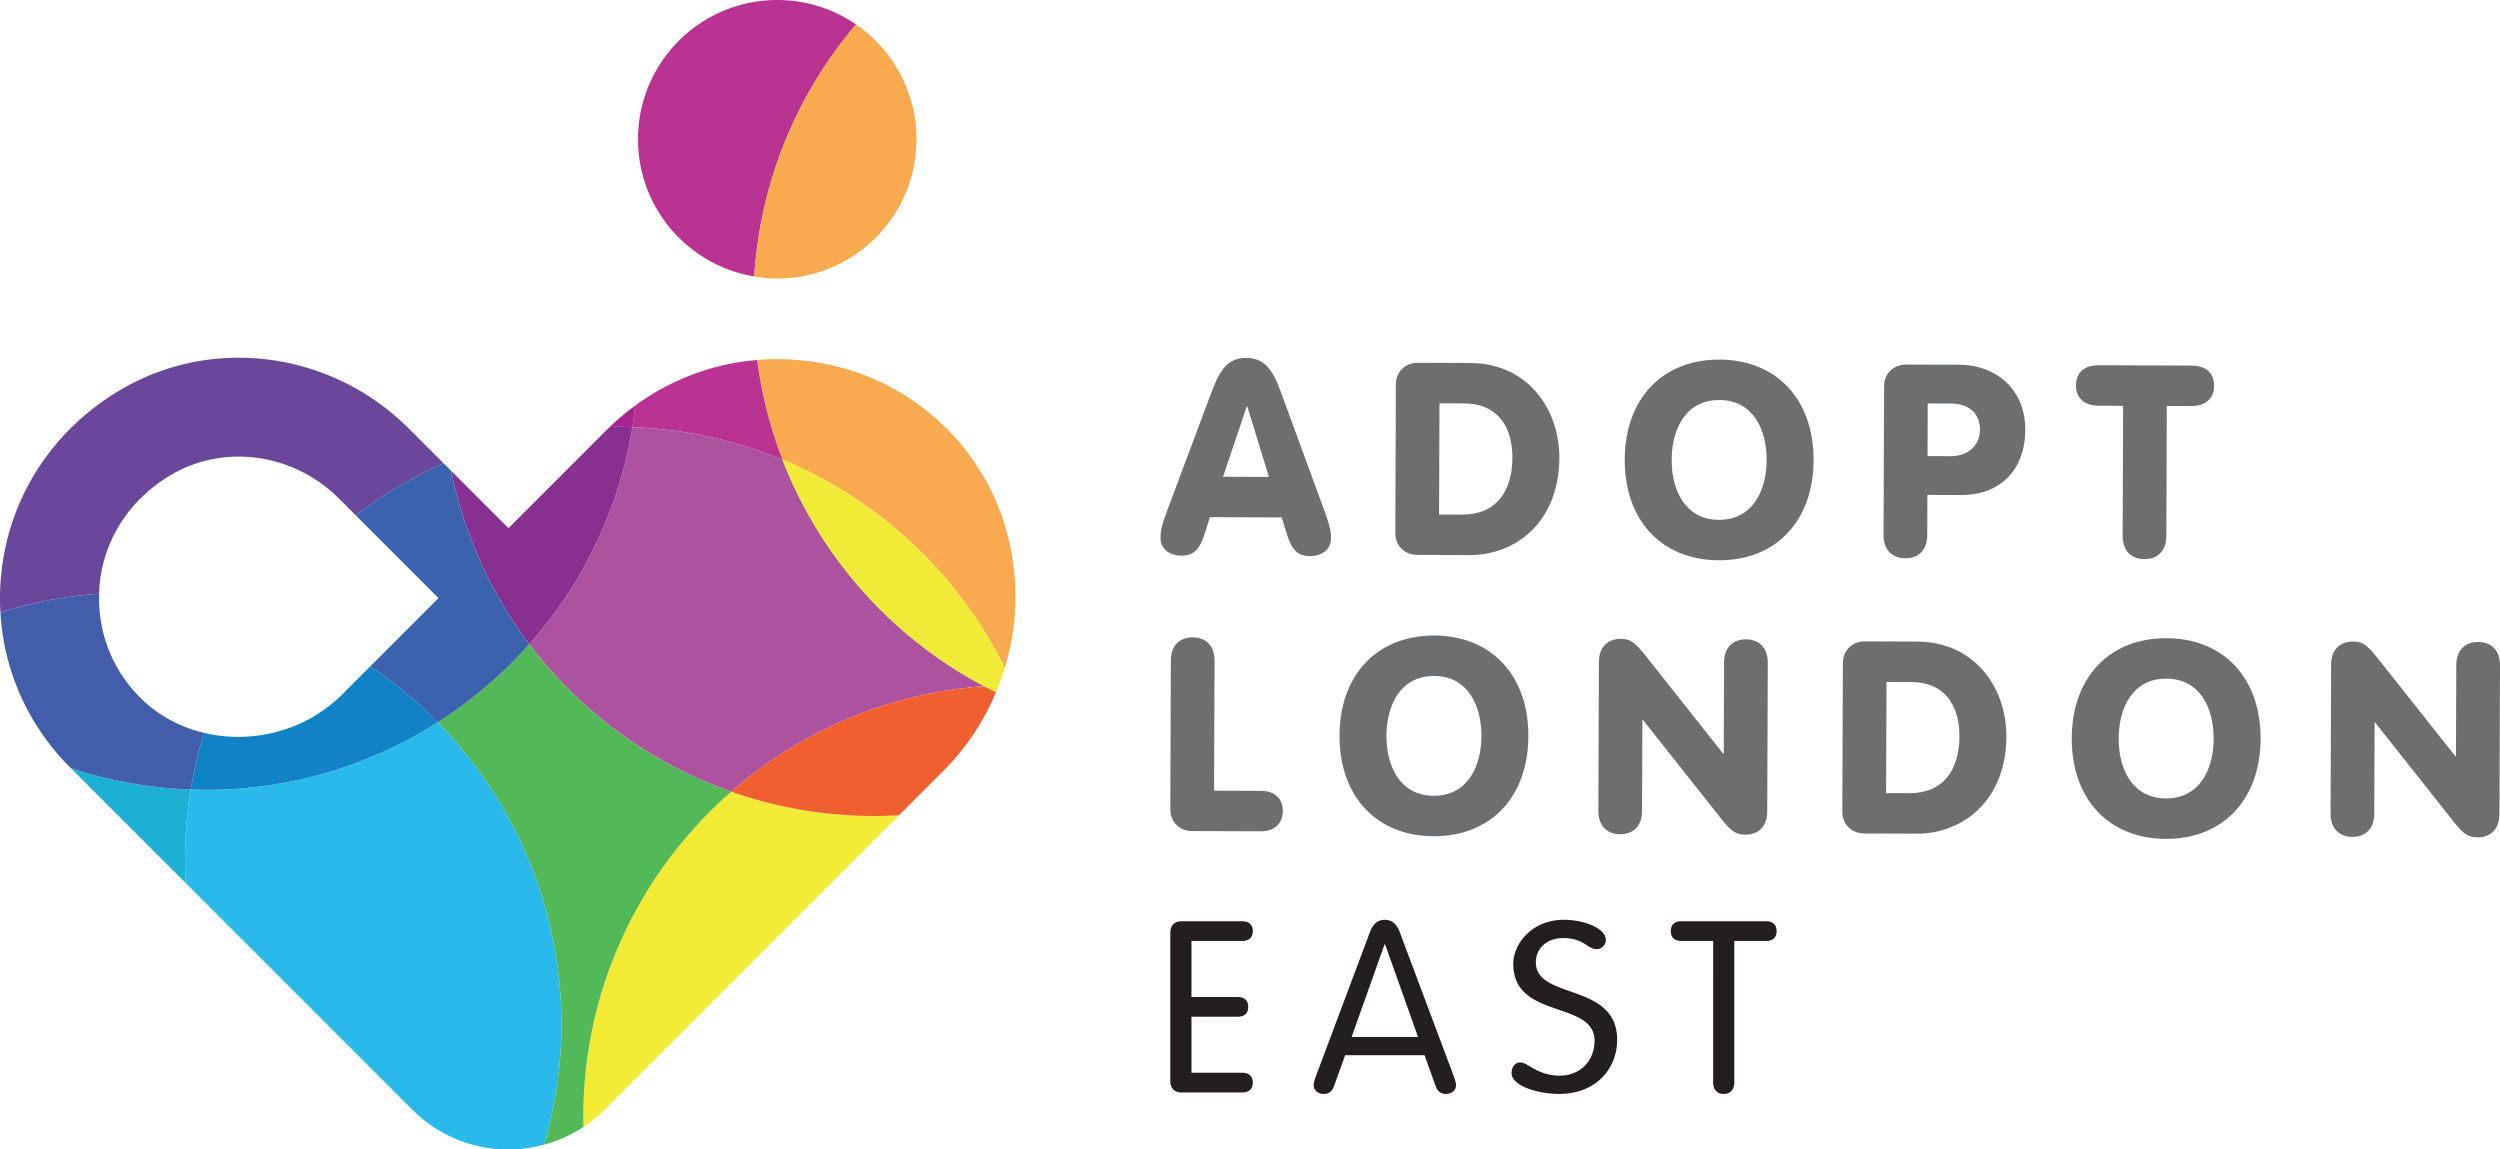 <?xml version="1.0" encoding="utf-8"?><svg xmlns="http://www.w3.org/2000/svg" viewBox="0 0 207.058 95.204"><path fill="#F3EA35" d="M72.408 67.585a35.72 35.72 0 0 1-11.842-2.015c-7.507 6.561-12.255 16.199-12.255 26.952 0 .271.015.539.021.809a11.247 11.247 0 0 0 1.73-1.415l24.393-24.393c-.678.038-1.36.062-2.047.062z"/><path fill="#AC529E" d="M64.805 38.067a35.634 35.634 0 0 0-12.429-2.685 35.65 35.65 0 0 1-8.536 17.969A35.871 35.871 0 0 0 60.566 65.57a35.63 35.63 0 0 1 20.941-8.736 35.898 35.898 0 0 1-16.702-18.767z"/><path fill="#2AB9EB" d="M17.051 65.419c-.422 0-.84-.017-1.258-.032a36.036 36.036 0 0 0-.467 5.756c0 .672.025 1.337.062 2l18.774 18.774A11.209 11.209 0 0 0 45.08 94.8a35.703 35.703 0 0 0 1.421-9.922c0-9.758-3.91-18.599-10.242-25.056a35.624 35.624 0 0 1-19.208 5.597z"/><path fill="#1182C5" d="M30.665 55.189l-2.333 2.333c-3.051 3.051-7.496 4.119-11.437 3.175a35.431 35.431 0 0 0-1.102 4.69c.418.014.836.032 1.258.032 7.07 0 13.656-2.059 19.207-5.597a35.976 35.976 0 0 0-5.593-4.633z"/><path fill="#883091" d="M43.839 53.352a35.65 35.65 0 0 0 8.536-17.969c-.418-.014-.836-.032-1.258-.032-.206 0-.409.012-.614.016-.05.049-.105.09-.154.139l-8.237 8.237L37.369 39a35.622 35.622 0 0 0 6.47 14.352z"/><path fill="#BB3392" d="M64.375 0c-6.369 0-11.533 5.164-11.533 11.533 0 5.72 4.169 10.455 9.631 11.363A35.614 35.614 0 0 1 70.9 2.027 11.478 11.478 0 0 0 64.375 0z"/><path fill="#F9A94E" d="M70.9 2.027a35.617 35.617 0 0 0-8.427 20.869c.62.103 1.253.17 1.902.17 6.37 0 11.533-5.164 11.533-11.533 0-3.946-1.984-7.427-5.008-9.506zM84.101 49.226c-.051-5.367-2.169-10.335-5.964-13.989-4.246-4.088-9.919-5.88-15.43-5.421a35.697 35.697 0 0 0 2.096 8.25 35.905 35.905 0 0 1 18.414 17.258c.597-1.963.904-4.02.884-6.098z"/><path fill="none" d="M52.842 11.533C52.842 5.164 58.006 0 64.375 0c6.37 0 11.533 5.164 11.533 11.533s-5.164 11.533-11.533 11.533-11.533-5.163-11.533-11.533z"/><path fill="#53B857" d="M48.332 93.331c-.006-.27-.021-.537-.021-.809 0-10.753 4.748-20.391 12.255-26.952A35.86 35.86 0 0 1 43.84 53.351a35.938 35.938 0 0 1-7.582 6.47C42.59 66.277 46.5 75.119 46.5 84.877c0 3.446-.51 6.769-1.421 9.922a11.177 11.177 0 0 0 3.253-1.468z"/><path fill="#F05F30" d="M82.493 57.327c-.33-.162-.662-.321-.987-.493a35.63 35.63 0 0 0-20.941 8.736 35.716 35.716 0 0 0 13.89 1.953l3.704-3.704a20.242 20.242 0 0 0 4.334-6.492z"/><path fill="#F1EA36" d="M64.805 38.067a35.906 35.906 0 0 0 16.702 18.767c.325.171.656.331.987.493.075-.179.143-.361.213-.543.186-.481.363-.966.513-1.46a35.92 35.92 0 0 0-18.415-17.257z"/><path fill="#BB3392" d="M62.708 29.817a19.8 19.8 0 0 0-10.094 3.773c-.067.601-.144 1.2-.24 1.792a35.611 35.611 0 0 1 12.429 2.685 35.746 35.746 0 0 1-2.095-8.25z"/><path fill="#1CB0D2" d="M15.325 71.142c0-1.96.164-3.881.467-5.756a35.718 35.718 0 0 1-9.927-1.767l9.522 9.522a36.712 36.712 0 0 1-.062-1.999z"/><path fill="#425DA9" d="M16.895 60.696c-1.899-.455-3.683-1.372-5.133-2.771l-.128-.125-.026-.026a11.541 11.541 0 0 1-3.395-8.597 35.544 35.544 0 0 0-8.178 1.549c.276 4.839 2.305 9.391 5.821 12.884l.01.01a35.718 35.718 0 0 0 9.927 1.767 35.446 35.446 0 0 1 1.102-4.691z"/><path fill="#6A479B" d="M33.874 35.506c-6.35-6.35-16.107-7.714-23.726-3.316-5.588 3.226-9.233 8.666-10 14.923a20.282 20.282 0 0 0-.114 3.613 35.524 35.524 0 0 1 8.178-1.549c.012-.355.027-.71.07-1.067.451-3.679 2.624-6.895 5.964-8.823 4.413-2.547 10.102-1.72 13.835 2.013l1.378 1.378a35.64 35.64 0 0 1 7.282-4.306l-2.867-2.866z"/><path fill="#3A62AD" d="M36.74 38.371a35.64 35.64 0 0 0-7.282 4.306l6.859 6.859-5.652 5.652a35.978 35.978 0 0 1 5.592 4.633 35.938 35.938 0 0 0 7.582-6.47A35.591 35.591 0 0 1 37.369 39l-.629-.629z"/><path fill="#A6248E" d="M52.615 33.59a19.608 19.608 0 0 0-2.112 1.776c.205-.003.408-.016.614-.016.422 0 .84.017 1.258.032.096-.592.173-1.191.24-1.792z"/><g fill="#6D6E70"><path d="M100.18 32.913c.654-1.762 1.218-3.28 3.028-3.273 1.855.007 2.408 1.528 3.05 3.295l3.452 9.42c.465 1.274.53 1.701.529 2.235-.003.895-.72 1.472-1.749 1.469-1.184-.004-1.561-.764-1.893-1.772l-.442-1.432-5.944-.021-.452 1.429c-.339 1.005-.721 1.762-1.906 1.758-1.028-.004-1.741-.586-1.738-1.481.002-.535.071-.961.545-2.232l3.52-9.395zm3.126.749h-.045l-1.965 5.824 3.799.014-1.789-5.838zM115.609 31.852c.004-1.164.878-1.809 1.816-1.805l4.335.016c4.737.017 7.406 3.782 7.391 7.87-.019 5.207-3.516 8.055-7.448 8.04l-4.335-.016c-.938-.003-1.807-.654-1.803-1.816l.044-12.289zm3.58 10.761l1.922.007c2.815.01 4.141-1.931 4.151-4.702.01-2.681-1.324-4.495-3.961-4.505l-2.079-.008-.033 9.208zM150.206 38.121c-.018 5.049-3.136 8.301-7.851 8.284-4.715-.017-7.809-3.291-7.791-8.34.018-5.051 3.136-8.301 7.851-8.284 4.716.017 7.81 3.289 7.791 8.34zm-11.753-.042c-.009 2.526 1.122 4.964 3.915 4.974 2.793.01 3.942-2.42 3.951-4.945.009-2.526-1.122-4.966-3.915-4.976-2.794-.011-3.942 2.421-3.951 4.947zM156.046 31.998c.004-1.164.878-1.809 1.816-1.805l4.447.016c2.793.01 5.446 1.832 5.433 5.429-.011 3.105-1.919 5.377-5.36 5.364l-2.749-.01-.012 3.331c-.005 1.272-.766 1.917-1.817 1.914-1.05-.004-1.807-.654-1.803-1.927l.045-12.312zm3.598 5.778l1.944.007c1.542.006 2.395-1.042 2.399-2.159.005-1.43-.953-2.195-2.383-2.2l-1.944-.007-.016 4.359zM175.844 33.61l-2.034-.007c-1.206-.004-1.875-.676-1.871-1.682.004-1.051.677-1.675 1.883-1.671l7.687.028c1.206.004 1.874.633 1.871 1.684-.004 1.006-.676 1.673-1.883 1.668l-2.034-.007-.039 10.772c-.005 1.272-.766 1.917-1.817 1.914-1.05-.004-1.807-.654-1.803-1.927l.04-10.772zM96.973 54.702c.005-1.272.766-1.92 1.816-1.916 1.051.004 1.808.657 1.803 1.929l-.039 10.772 3.889.014c1.139.004 1.808.631 1.804 1.682-.004 1.006-.677 1.673-1.816 1.669l-5.699-.021c-.938-.003-1.807-.654-1.803-1.816l.045-12.313zM126.585 60.977c-.018 5.049-3.136 8.301-7.851 8.284-4.715-.017-7.809-3.291-7.791-8.34.018-5.051 3.136-8.301 7.851-8.284 4.715.017 7.81 3.289 7.791 8.34zm-11.754-.042c-.009 2.526 1.122 4.964 3.915 4.974 2.793.01 3.942-2.42 3.951-4.945.009-2.526-1.122-4.966-3.915-4.976-2.793-.011-3.941 2.421-3.951 4.947zM132.425 54.83c.005-1.272.766-1.92 1.816-1.916.961.003 1.295.431 2.496 1.955l5.984 7.552h.045l.027-7.554c.005-1.272.766-1.92 1.817-1.916 1.05.004 1.807.657 1.803 1.929l-.045 12.336c-.005 1.272-.766 1.917-1.816 1.914-.961-.003-1.317-.429-2.496-1.953l-5.984-7.552h-.045L136 67.18c-.005 1.272-.766 1.917-1.817 1.914-1.05-.004-1.807-.654-1.803-1.927l.045-12.337zM152.632 54.927c.004-1.164.878-1.809 1.817-1.805l4.335.016c4.737.017 7.406 3.782 7.391 7.87-.019 5.207-3.516 8.055-7.448 8.04l-4.335-.016c-.939-.003-1.808-.654-1.804-1.816l.044-12.289zm3.581 10.761l1.922.007c2.816.01 4.141-1.931 4.151-4.702.01-2.681-1.325-4.496-3.961-4.505l-2.079-.008-.033 9.208zM187.23 61.196c-.018 5.049-3.136 8.301-7.851 8.284-4.715-.017-7.809-3.291-7.791-8.34.018-5.051 3.136-8.301 7.851-8.284 4.715.017 7.809 3.289 7.791 8.34zm-11.754-.042c-.009 2.526 1.122 4.964 3.915 4.974 2.793.01 3.942-2.42 3.951-4.945.009-2.526-1.122-4.966-3.915-4.976-2.793-.011-3.942 2.421-3.951 4.947zM193.07 55.049c.005-1.272.766-1.92 1.816-1.916.961.003 1.295.431 2.496 1.955l5.984 7.552h.045l.027-7.554c.005-1.272.766-1.92 1.817-1.916 1.05.004 1.807.657 1.803 1.929l-.045 12.336c-.005 1.272-.766 1.917-1.816 1.914-.961-.003-1.317-.429-2.496-1.953l-5.984-7.552h-.045l-.027 7.554c-.005 1.272-.766 1.917-1.817 1.914-1.05-.004-1.807-.654-1.803-1.927l.045-12.336z"/></g><g fill="#231F20"><path d="M98.682 88.85h4.223c.498 0 .856.259.856.816 0 .558-.359.817-.856.817h-5.04c-.657 0-.936-.419-.936-.956V77.256c0-.538.279-.956.936-.956h5.04c.498 0 .856.259.856.816 0 .558-.359.817-.856.817h-4.223v4.642h3.844c.498 0 .857.259.857.816 0 .558-.359.817-.857.817h-3.844v4.642zM110.493 89.945c-.139.379-.378.658-.856.658-.458 0-.837-.279-.837-.738 0-.239.179-.697.239-.876l4.402-11.733c.219-.618.578-1.076 1.255-1.076.677 0 1.036.458 1.255 1.076l4.402 11.733c.06.179.239.638.239.876 0 .459-.378.738-.836.738-.478 0-.717-.279-.857-.658l-.916-2.55h-6.574l-.916 2.55zm4.223-11.733h-.04l-2.729 7.67h5.498l-2.729-7.67zM133.002 77.834a.76.76 0 0 1-.757.777c-.777 0-1.036-.917-2.789-.917-1.295 0-2.251.817-2.251 2.012 0 3.127 6.733 1.633 6.733 6.414 0 2.351-1.713 4.483-4.801 4.483-1.873 0-3.944-.717-3.944-1.714 0-.478.239-.897.737-.897.598 0 1.434 1.096 3.228 1.096 1.813 0 2.908-1.314 2.908-2.888 0-3.367-6.733-1.734-6.733-6.375 0-1.653 1.554-3.646 4.183-3.646 1.753.001 3.486.738 3.486 1.655zM141.886 77.933h-2.649c-.498 0-.857-.259-.857-.817 0-.558.359-.816.857-.816h7.052c.498 0 .856.259.856.816 0 .558-.358.817-.856.817h-2.649v11.733c0 .578-.339.937-.876.937s-.876-.359-.876-.937V77.933z"/></g></svg>
